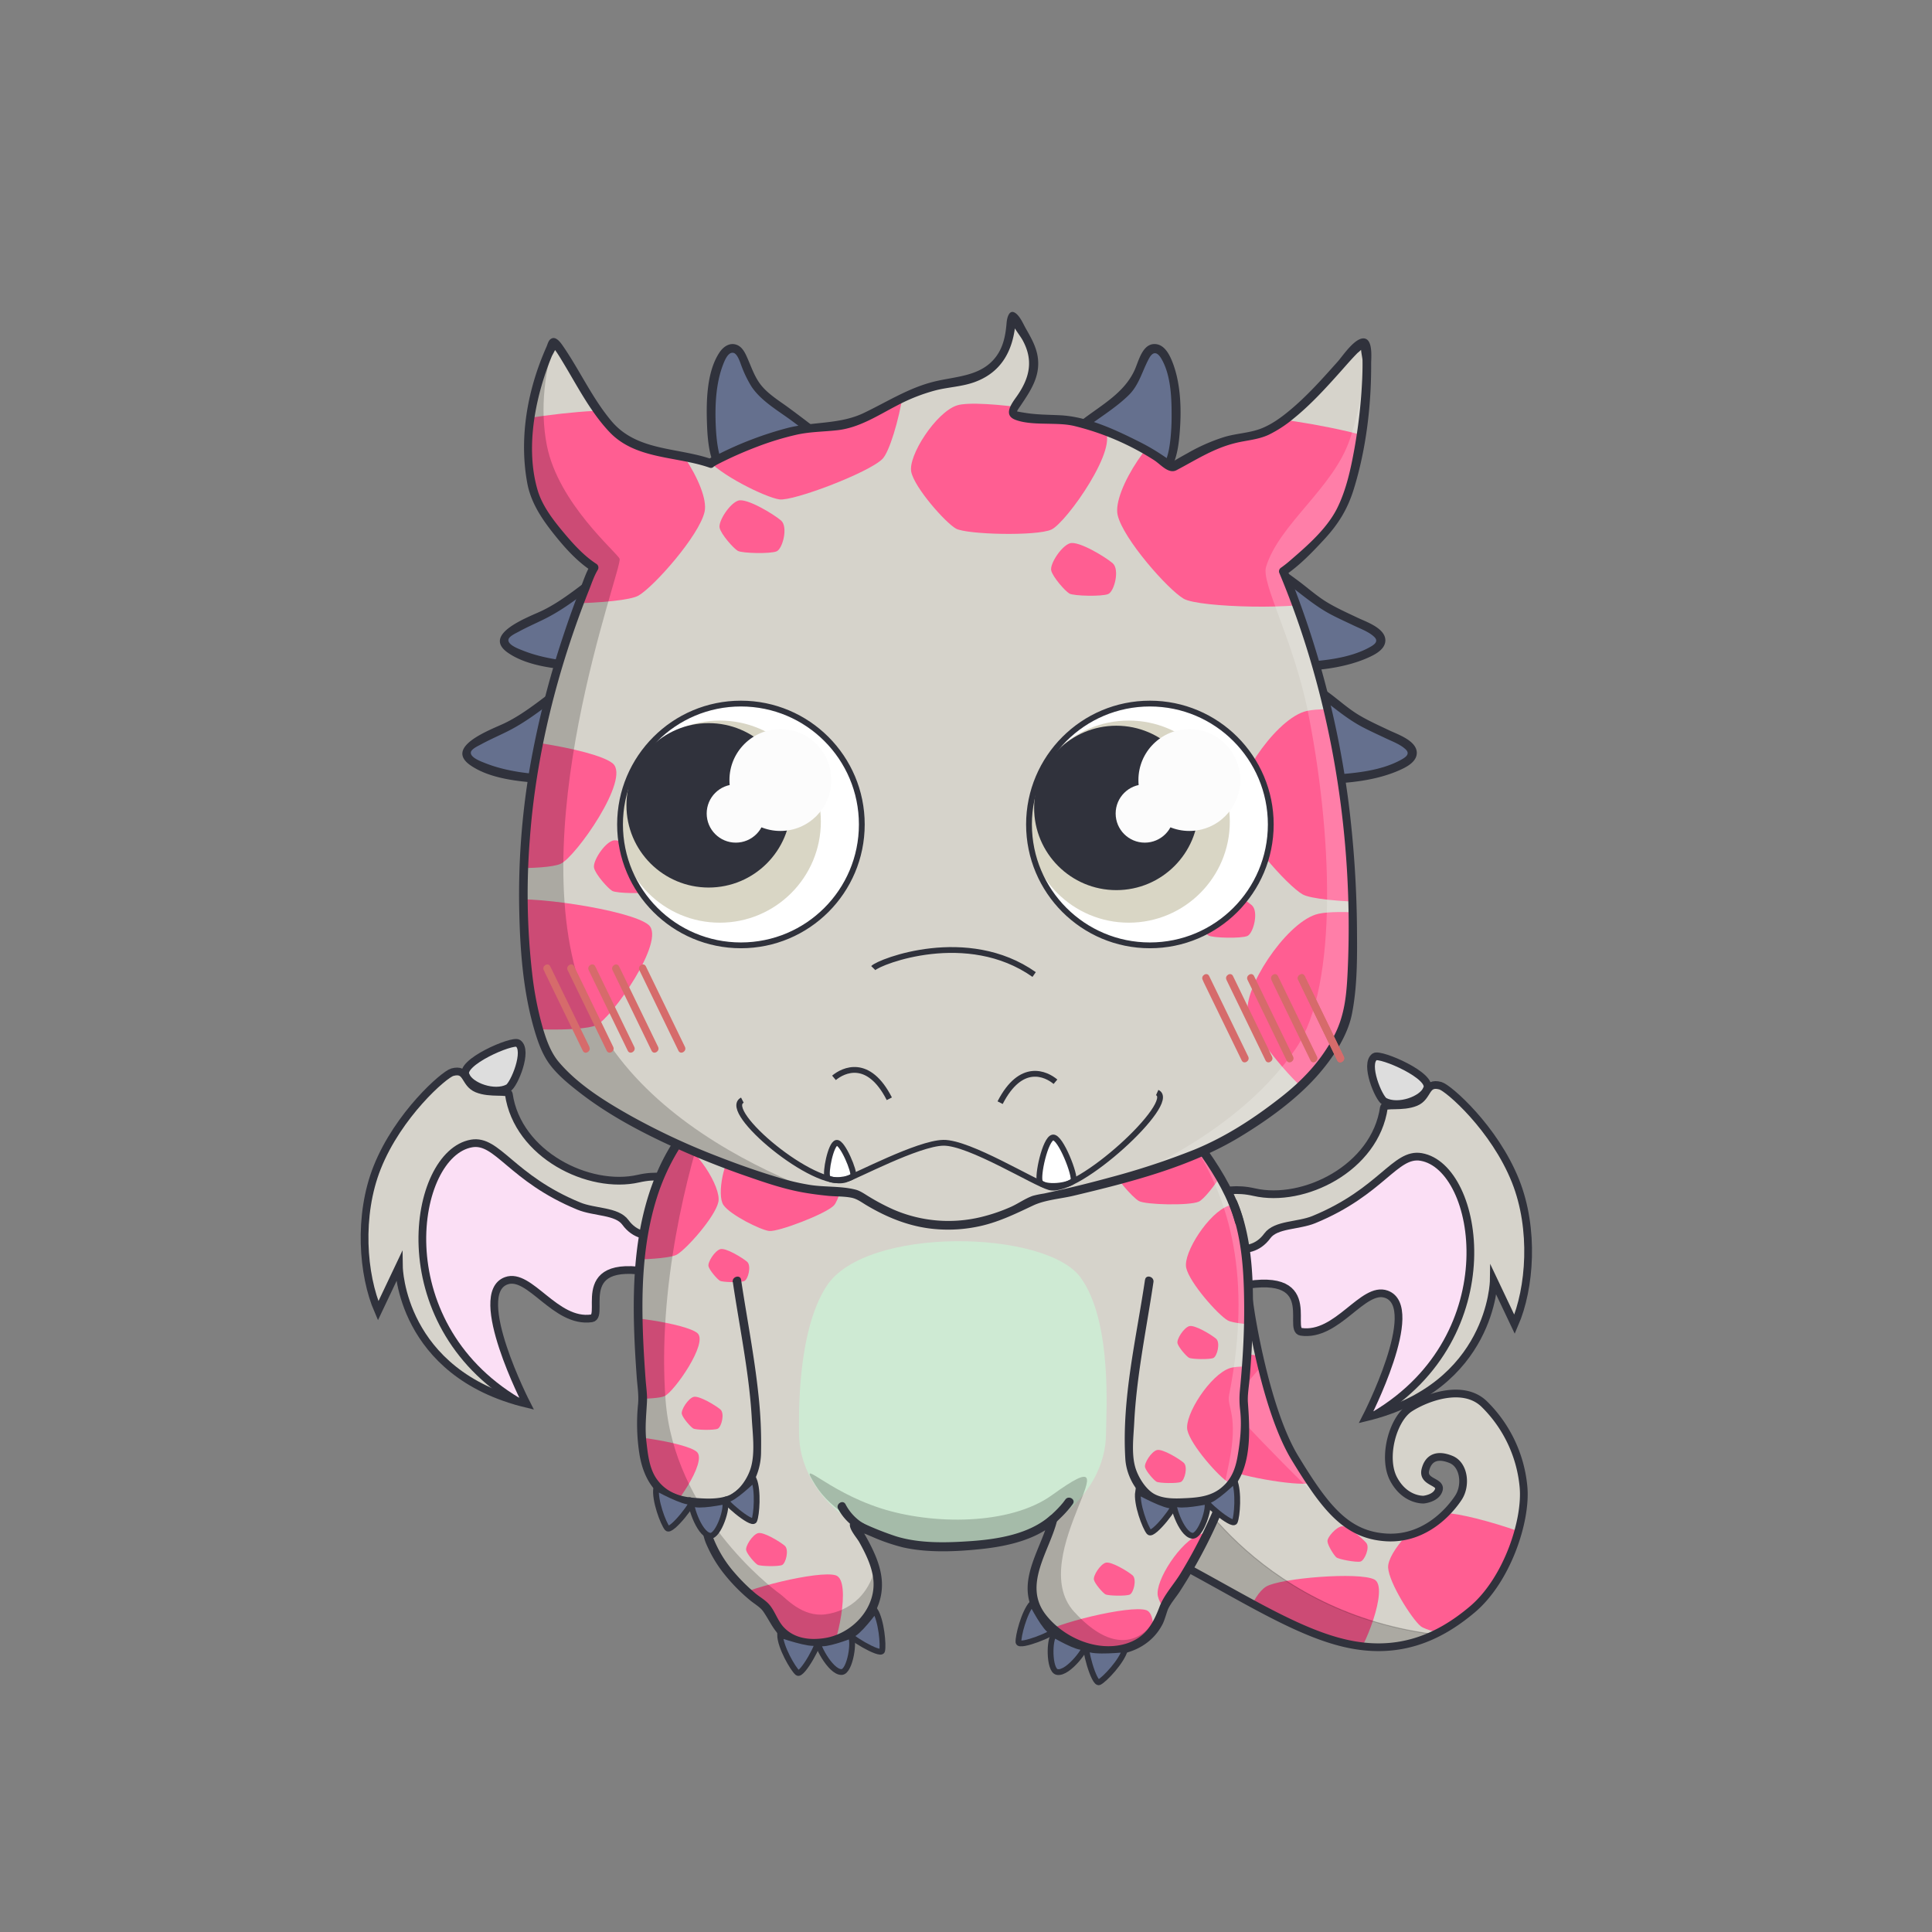<svg id="_1" data-name="1" xmlns="http://www.w3.org/2000/svg" xmlns:xlink="http://www.w3.org/1999/xlink" viewBox="0 0 1000 1000"><rect x="0" y="0" width="1000" height="1000" fill="#808080" stroke="none"/><defs><clipPath id="clip-path" transform="translate(0.31 30.59)"><path id="_tail03_-clip" data-name="[tail03]-clip" d="M647,648.16s7.53,50.62,23,76,26.39,39.64,47,41,33.55-14.34,37.64-20.65,2.89-16.89-3.86-19.67-11.65-1.26-13.31,5.31,8,6,7,10.19c-1.18,4.65-7.9,5.27-7.9,5.27s-9.53.57-15.5-10.52-.52-31.18,8.38-36.88S757,685.75,767.78,696a68.87,68.87,0,0,1,20.47,43c1.62,17.38-8.4,48.13-26.44,63.4s-39,23.86-66.14,17.51-57.29-26.69-94.18-45.67l28.66-60.31Z" style="fill:none"/></clipPath><clipPath id="clip-path-2" transform="translate(0.31 30.59)"><path id="_tail02_-clip" data-name="[tail02]-clip" d="M654.42,686.18s26.3,9.17,30.69,13.06c5.35,4.74-5.37,23.93-5.37,23.93l13.7,14.27s31.31-2.93,35.78.14,4.7,21.48,4.7,21.48,12.7,6.56,17.56,5.25,14-15.53,20.69-15.75,16.49,12.76,20.15,13.08,33.61-5.81,34.16-2.49-31.12,30.69-100.12,33.67-108.33-27-108.33-27l5.33-89.71,23.93-2.85h0Z" style="fill:#f6ffec"/></clipPath><clipPath id="clip-path-3" transform="translate(0.31 30.59)"><path id="_Tail_Muscle_-clip" data-name="[Tail_Muscle]-clip" d="M645.07,623s23.56,159.66,147.78,144.21c119-14.8,121-14.5,21.48,14.62,0,0-171.46,76.19-223.25-72S645.07,623,645.07,623Z" style="fill:none"/></clipPath><clipPath id="clip-path-4" transform="translate(0.31 30.59)"><path id="_tail08_-clip" data-name="[tail08]-clip" d="M612.89,637.84,585.21,777.66c36.45,23,116.73,22.09,157.24-7.22,9.52-6.89,29.87-27,29.87-27,11.88,17.56,29.29,13.69,37.2-10.33,4-12.06.8-46.51-.37-47.79-3-3.3-37.37,5.52-53.17,17-14.62,10.59,3.76,33.39,5.57,32.61,1.6-.69-3,1.94-4.58,2.83-19.79,10.93-55.82,25.64-86.72,12.14C613.18,724.93,612.89,637.84,612.89,637.84Z" style="fill:none"/></clipPath><clipPath id="clip-path-6" transform="translate(0.31 30.59)"><path id="_tail07_-clip" data-name="[tail07]-clip" d="M632.67,694.25l-37,82c39,36.2,152.35,61.44,166,0,10-45-28-43-9-22,3.27,3.61,3,49-67,31C620.93,768.6,632.67,694.25,632.67,694.25Z" style="fill:none"/></clipPath><clipPath id="clip-path-7" transform="translate(0.31 30.59)"><path id="_tail06_-clip" data-name="[tail06]-clip" d="M612.28,773l-11.69-120.2c-1.51,0,66.16,40.92,93.13,59.63,17.46,12.12,33,34.14,29.48,56.07-1.94,11.94-7.17,32-24.5,31.67-8.18-.16-12.4-2.41-13-5-.78-3.38,13.68-4.58,18.33-10.33,6.39-7.9,1.75-21.31-18.2-32.63C643.63,728.25,612.28,773,612.28,773Z" style="fill:none"/></clipPath><clipPath id="clip-path-8" transform="translate(0.31 30.59)"><path id="_tail05_-clip" data-name="[tail05]-clip" d="M616.46,730.47l27-27.31s11.57,59.44,35.07,72.61,38.82,5.65,59.59,13.82,23.5,33.31,20.26,35.53c-4.73,3.24-9.22-15.61-32.44-19.63-13.72-2.38-41,7.54-67.66,2.11s-55.54-27.46-55.54-27.46Z" style="fill:none"/></clipPath><clipPath id="clip-path-9" transform="translate(0.31 30.59)"><polyline id="_tail04_-clip" data-name="[tail04]-clip" points="650.53 728.99 669.03 757.16 689.53 770.32 711.53 773.49 733.03 764.49 734.86 761.32 729.53 725.16 733.7 717.66 763.36 701.66 780.7 695.66 794.86 728.16 796.86 749.99 781.03 761.66 748.03 773.16 736.53 782.99 714.2 793.82 685.03 794.66 653.2 785.66 632.36 765.82 593.53 737.82 632.36 708.66 650.53 728.99" style="fill:none"/></clipPath><clipPath id="clip-path-11" transform="translate(0.31 30.59)"><path id="_tail02_-clip-2" data-name="[tail02]-clip" d="M632.65,634.71a253.14,253.14,0,0,0,20,49.3c3.85,7.25,29.44,8.39,34.56,15.82,4,5.84-10.56,20.39-5.7,25.91a101.06,101.06,0,0,0,10.31,10c5.49,4.94,31.07-2,37.4,1.83,3.86,2.34,4.93,9.15,4.32,14.72-.5,4.63-2.87,8.22.89,9.36,4.6,1.39,12.38,4.82,17,2.66,8-3.73,13.25-15,23.22-16,5.87-.6,14,15.33,20.39,13.84C916.92,733.47,655.75,868.6,588.31,726.8S632.65,634.71,632.65,634.71Z" style="fill:none"/></clipPath><clipPath id="clip-path-17" transform="translate(0.31 30.59)"><path id="_Standard_left_-clip" data-name="[Standard_left]-clip" d="M346.49,630.25c-53.5-14.41-32.73,20.4-40.59,21.53-18.8,2.71-32-23.91-44.21-19.43C243.08,639.18,272.25,696,272.25,696c-65.29-15.79-66.07-70.82-66.07-70.82l-10.76,22.68c-8.09-18.66-10.39-49.29-.51-74.14,10.89-27.36,34.69-48.19,38.89-49.34,8-2.2,6.1,5.77,12.82,8.53,6.91,2.85,16.11.57,16.43,2.79,4.52,31.35,41.56,49.64,67.16,43.75,17.83-4.1,28.39,5.08,28.39,5.08l-3.67,13.87Z" style="fill:none"/></clipPath><clipPath id="clip-path-18" transform="translate(0.31 30.59)"><path id="_Standard_right_-clip" data-name="[Standard_right]-clip" d="M632.55,637.23c53.5-14.41,32.73,20.4,40.59,21.53,18.8,2.71,32-23.91,44.21-19.43C736,646.16,706.79,703,706.79,703c65.29-15.79,66.07-70.82,66.07-70.82l10.76,22.68c8.09-18.66,10.39-49.29.51-74.14-10.89-27.36-34.69-48.19-38.89-49.34-8-2.2-6.1,5.77-12.82,8.53-6.91,2.85-16.11.57-16.43,2.79-4.52,31.35-41.56,49.64-67.16,43.75-17.83-4.1-28.39,5.08-28.39,5.08l3.67,13.87Z" style="fill:none"/></clipPath><clipPath id="clip-path-19" transform="translate(0.31 30.59)"><path id="_Bat_Style_right_-clip" data-name="[Bat_Style_right]-clip" d="M638.71,593s21.93-8.5,38.55-19.63C693,562.79,696.4,544.86,701,548.49c9.44,7.48,20.29,25.2,27.72,31.7s21.54,23.23,21.88,38.64c.31,14.43-3.83,36.23-8.2,32.39s-9.29-25.29-25.8-25-32.16,11.16-32.16,11.16-18.72-27.18-32.81-18.85C639.26,625.88,638.71,593,638.71,593Z" style="fill:none"/></clipPath><clipPath id="clip-path-20" transform="translate(0.31 30.59)"><path id="_Bat_Style_right_-clip-2" data-name="[Bat_Style_right]-clip" d="M343.66,593s-21.93-8.5-38.55-19.63c-15.72-10.53-19.15-28.47-23.74-24.83-9.44,7.48-20.29,25.2-27.72,31.7s-21.54,23.23-21.88,38.64c-.31,14.43,3.83,36.23,8.2,32.39s9.29-25.29,25.8-25,32.16,11.16,32.16,11.16,18.72-27.18,32.81-18.85C343.1,625.88,343.66,593,343.66,593Z" style="fill:none"/></clipPath><clipPath id="clip-path-21" transform="translate(0.31 30.59)"><path id="_Skeleton-right_-clip" data-name="[Skeleton-right]-clip" d="M634.36,580.58s62.81-36.24,71.18-63.79c6.62-21.72,42.4-7.24,71.4,10.81,16.13,10,53.56,40.93,70.44,76.67,18.18,38.47,20.41,74.46,13,82.08s-20-45.46-50.15-78.15C773.86,568.75,726,545.83,728.4,565c6.18,49.17,2.87,101.12-2.53,106.7s-11.1-67.54-31.73-81.15c-18.78-12.38-55,5.32-55,5.32Z" style="fill:none"/></clipPath><clipPath id="clip-path-22" transform="translate(0.31 30.59)"><path id="_Skeleton-left_-clip" data-name="[Skeleton-left]-clip" d="M344.23,575.8S281.42,539.56,273,512c-6.62-21.72-42.4-7.24-71.4,10.81-16.13,10-53.56,40.93-70.44,76.67C113,638,110.8,674,118.17,681.57s20-45.46,50.15-78.15C204.74,564,252.6,541,250.2,560.17c-6.18,49.17-2.87,101.12,2.53,106.7s11.1-67.54,31.73-81.15c18.78-12.38,55,5.32,55,5.32Z" style="fill:none"/></clipPath><clipPath id="clip-path-23" transform="translate(0.31 30.59)"><path id="_body03_-clip" data-name="[body03]-clip" d="M349.36,563.16c-2.37-1.29-26.56,60.64-18.67,110,3.36,21-2.46,66.71,14.67,69.67,22,3.8,26,35,26,35,8.65,11.28,22.9,18.47,26.33,24.67,8.36,15.09,18.48,21.32,37.67,15,19.67-13.6,26.11-30.41,8.67-53-1.17-6,7.8.22,24,2.33,25.34,3.31,64,4.28,76-8.33,7.43-7.83-9.74,19.14-8.92,33.5,1.5,26.25,40.75,43,58.75,20.75,12.23-8.91,36-62.84,42.92-76.92,8.4-17.13,6.8-38.26,8.33-59.58,3.47-48.33-5.62-97.37-28.75-114.75C600.93,549.9,584,556,561.07,554.4L477.7,519.49,349.36,563.16" style="fill:none"/></clipPath><clipPath id="clip-path-24" transform="translate(0.31 30.59)"><path id="_body02_-clip" data-name="[body02]-clip" d="M339.23,525.2C310.55,562.77,301.58,631,303.14,682.82c1.44,48,45.73,106.68,92.39,118,3.34,8.44,4.21,10,11.49,15.45s22.14,4.52,30,0c10-5.73,16.44-14.63,17-26.12.6-12.32-9.7-25.91-11-28.71-.27-.59,16.64,11.31,41.77,13.29,24.07,1.89,56.34-6.08,59.51-8.88-3.35,15.3-14,18-9.59,32.51,4,13.34,25.43,28.61,45.1,24.78s21.7-21.43,22.5-22.37c15-17.72,56.14-37.1,69.87-106.85,13.5-68.59-11.8-164.88-20.77-172.54s-142.51,32.55-183.08,28a724.71,724.71,0,0,0-88.49-4.48C369.17,545,339.23,525.2,339.23,525.2Z" style="fill:#f6ffec"/></clipPath><clipPath id="clip-path-25" transform="translate(0.31 30.59)"><path id="_Muscle_-clip" data-name="[Muscle]-clip" d="M350.18,554.68c-27.48,39.38-34.07,83.21-35.52,130.48-1.47,48,34.21,104.33,80.88,115.67,3.34,8.44,4.21,10,11.49,15.45s22.14,4.52,30,0c10-5.73,16.44-14.63,17-26.12.6-12.32-11-28.71-12.25-31.5-.53-1.16,19,9.24,30.52,10.22,47.31,4,64.28-5.32,70.77-11-3.35,15.3-12.7,26-8.31,40.53,4,13.34,25.43,28.61,45.1,24.78s21.7-21.43,22.5-22.37c15-17.72,42.77-33.79,56.5-103.53,13.5-68.59-33.23-145.77-42.2-153.43S509,553.94,468.39,549.38a724.71,724.71,0,0,0-88.49-4.48C369.17,545,350.18,554.68,350.18,554.68Z" style="fill:none"/></clipPath><clipPath id="clip-path-33" transform="translate(0.31 30.59)"><path id="_body02_-clip-2" data-name="[body02]-clip" d="M339.23,525.2C310.55,562.77,301.58,631,303.14,682.82c1.44,48,45.73,106.68,92.39,118,3.34,8.44,4.21,10,11.49,15.45s22.14,4.52,30,0c10-5.73,16.44-14.63,17-26.12.6-12.32-9.7-25.91-11-28.71-.27-.59,16.64,11.31,41.77,13.29,24.07,1.89,56.34-6.08,59.51-8.88-3.35,15.3-14,18-9.59,32.51,4,13.34,25.43,28.61,45.1,24.78s21.7-21.43,22.5-22.37c15-17.72,56.14-37.1,69.87-106.85,13.5-68.59-11.8-164.88-20.77-172.54s-142.51,32.55-183.08,28a724.71,724.71,0,0,0-88.49-4.48C369.17,545,339.23,525.2,339.23,525.2Z" style="fill:none"/></clipPath><clipPath id="clip-path-48" transform="translate(0.31 30.59)"><path id="_head03_-clip" data-name="[head03]-clip" d="M367.56,209.27C355.85,205,334.35,205.06,320.7,195s-33-52.45-34.83-48c-1.7,4.06-18.83,37.83-10.39,75.45,3,13.2,22.55,35,31.71,40.71-1.13,1.72-10.43,23.28-19.29,53.68a445,445,0,0,0-13.72,62.9,395.06,395.06,0,0,0-3.54,57c.39,39.3,6.71,73.13,16.93,84.27,32.32,35.22,110.54,59.72,123.5,62.56,14,3.08,24.59,2.86,30.8,3.81s39.32,34.12,93,3.22c0,0,77.16-14.94,109.6-37.28,32.22-22.19,40.8-31.36,51.19-53.76,5.48-11.82,6.71-76.62-3.1-134.79-8.86-52.56-28.62-99.57-28.62-99.57s10.1-6.8,25.46-24.66c16.31-19,20.23-90.65,16.63-93.5-3.75-3-34.86,45.07-58.88,48-23.09,2.81-38.84,16.24-40.88,16.45-.08,0-10.94-10.24-37.87-19.95-22.4-8.07-18.53-2.73-41-6.57-13.15-2.25,17.65-15.5,4-39.76-19.5-34.67,9,16.33-38.5,22.33-30.25,3.82-42.9,22.68-64.06,22.69C402.3,190.18,367.48,209.09,367.56,209.27Z" style="fill:none"/></clipPath><clipPath id="clip-path-49" transform="translate(0.31 30.59)"><path id="_head02_-clip" data-name="[head02]-clip" d="M370.36,209.54c-31.25-11.5-95.95-17.11-98.93-10s17.24,50.54,38.56,63.87c-1.81,2.77-24.81,56.9-33,116.58s-1.61,124.89,13.39,141.24c32.32,35.22,110.54,59.72,123.5,62.56,14,3.08,24.59,2.86,30.8,3.81s39.32,34.12,93,3.22c0,0,77.16-14.94,109.6-37.28,32.22-22.19,40.8-31.36,51.19-53.76,5.48-11.82,6.71-76.62-3.1-134.79-8.86-52.56-28.62-99.57-28.62-99.57A216.17,216.17,0,0,0,693,236.91c14-18,15.9-34,12.3-36.9-3.75-3-24.23-4.07-48.25-1.14-23.09,2.81-46,12.63-48,12.83s-53.58-15.55-112.65-18S369.39,207.48,370.36,209.54Z" style="fill:#f6ffec"/></clipPath><clipPath id="clip-path-50" transform="translate(0.31 30.59)"><path id="_Muscle_-clip-3" data-name="[Muscle]-clip" d="M501.84,194.55c-27.48-3.75-36.42-.34-58.27,6.25-10.21-8.75-9.09-14-23.34-16-14.07-2-41.62,9.63-46.37,12.25s-5.37,6.26-3.5,10.25c-31.25-11.5-95.95-17.11-98.93-10s17.24,50.54,38.56,63.87c-3.62,5.55-9.12,31.25-5.16,49.23-19.36,14.36-27.22,33.86-25.09,57.87.62,7,1.24,9.65,4.45,20.69-6.12,20.21-23.83,97.33,6.17,130,32.32,35.22,110.54,59.72,123.5,62.56,14,3.08,24.59,2.86,30.8,3.81s39.32,34.12,93,3.22c0,0,77.16-14.94,109.6-37.28,32.22-22.19,40.8-31.36,51.19-53.76s-7.59-95.92-6.14-104.66c4-24.08,3.19-37.92-.44-50.17-6.95-23.52-23.55-31.87-23.55-31.87a130.71,130.71,0,0,0,3-25.28,60.22,60.22,0,0,0-4.6-22.37A216.17,216.17,0,0,0,693,234.68c14-18,15.9-34,12.3-36.9-3.75-3-24.23-4.07-48.25-1.14-23.09,2.81-46,12.63-48,12.83-4.17.42-1.43-7.34-10.92-12.67s-40.36-10.59-47.77-8S537.7,200.43,534,202.43,529.32,198.3,501.84,194.55Z" style="fill:none"/></clipPath><clipPath id="clip-path-59" transform="translate(0.31 30.59)"><path id="_head02_-clip-2" data-name="[head02]-clip" d="M370.36,209.54c-31.25-11.5-95.95-17.11-98.93-10s17.24,50.54,38.56,63.87c-1.81,2.77-24.81,56.9-33,116.58s-1.61,124.89,13.39,141.24c32.32,35.22,110.54,59.72,123.5,62.56,14,3.08,24.59,2.86,30.8,3.81s39.32,34.12,93,3.22c0,0,77.16-14.94,109.6-37.28,32.22-22.19,40.8-31.36,51.19-53.76,5.48-11.82,6.71-76.62-3.1-134.79-8.86-52.56-28.62-99.57-28.62-99.57A216.17,216.17,0,0,0,693,236.91c14-18,15.9-34,12.3-36.9-3.75-3-24.23-4.07-48.25-1.14-23.09,2.81-46,12.63-48,12.83s-53.58-15.55-112.65-18S369.39,207.48,370.36,209.54Z" style="fill:none"/></clipPath><clipPath id="clip-path-61" transform="translate(0.31 30.59)"><path id="_head01_-clip-5" data-name="[head01]-clip" d="M501.84,198.74c-27.48-3.75-36.42-.34-58.27,6.25-10.21-8.75-9.09-14-23.34-16-14.07-2-41.62,9.63-46.37,12.25s-5.37,6.26-3.5,10.25c-31.25-11.5-95.95-17.11-98.93-10S288.67,252,310,265.36c-3.62,5.55-9.12,31.25-5.16,49.23-19.36,14.36-27.22,33.86-25.09,57.87.62,7,1.24,9.65,4.45,20.69-6.12,20.21-23.83,97.33,6.17,130,32.32,35.22,110.54,59.72,123.5,62.56,14,3.08,24.59,2.86,30.8,3.81s39.32,34.12,93,3.22c0,0,77.16-14.94,109.6-37.28,32.22-22.19,40.8-31.36,51.19-53.76s-7.59-95.92-6.14-104.66c4-24.08,3.19-37.92-.44-50.17C684.9,323.37,668.3,315,668.3,315a130.71,130.71,0,0,0,3-25.28,60.22,60.22,0,0,0-4.6-22.37A216.17,216.17,0,0,0,693,238.86c14-18,15.9-34,12.3-36.9-3.75-3-24.23-4.07-48.25-1.14-23.09,2.81-46,12.63-48,12.83-4.17.42-1.43-7.34-10.92-12.67s-40.36-10.59-47.77-8S537.7,204.61,534,206.61,529.32,202.49,501.84,198.74Z" style="fill:none"/></clipPath></defs>
<title>3007</title>
<g id="TAILFUR">
<g id = "Tail-mainColor">
<g id="Tail-mainColor_Fit">
<g style="clip-path:url(#clip-path)">
<rect id="rectangles" x="576.9" y="677.04" width="294.02" height="168.53" transform="translate(331.14 -182.34) rotate(21.59)" style="fill:#d6d3cb"/>
</g>
</g></g>
<g id="TAILFUR_Giraffe">
<g id="color1-13" data-name="color1">
<g id="layer01-2" data-name="layer01">
<g style="clip-path:url(#clip-path)">
<path id="path-4-3" data-name="path-4" d="M655.07,790.61c-7.17,4.34-13.82,22.8-11.15,28.4s16.82,15.71,21.21,17,30.22-4,35.18-7.7,18.62-37.26,10.76-41.35S662.24,786.28,655.07,790.61Z" transform="translate(0.31 30.59)" style="fill:#ff5e92"/>
<path id="path-3-4" data-name="path-3" d="M745,752.63c-10.55,1.68-27.28,20.29-26.82,28.18s12.32,26.64,16.87,30.33S772.7,821,780.34,819s39.9-35.07,32.58-43.68S755.58,750.95,745,752.63Z" transform="translate(0.31 30.59)" style="fill:#ff5e92"/>
<path id="path-2-4" data-name="path-2" d="M643,670.63c-10.55,1.68-27.28,20.29-26.82,28.18s12.32,26.64,16.87,30.33S670.7,739,678.34,737s39.9-35.07,32.58-43.68S653.58,668.95,643,670.63Z" transform="translate(0.31 30.59)" style="fill:#ff5e92"/>
<path id="path-1-16" data-name="path-1" d="M694.16,759.43c-2.9.46-7.51,5.58-7.38,7.75s3.39,7.33,4.64,8.34,10.35,2.7,12.45,2.15,5-7.29,3-9.66S697.07,759,694.16,759.43Z" transform="translate(0.31 30.59)" style="fill:#ff5e92"/>
<path id="path-0-3" data-name="path-0" d="M821.16,753.93c-2.9.46-7.51,5.58-7.38,7.75s3.39,7.33,4.64,8.34,10.35,2.7,12.45,2.15,5-7.29,3-9.66S824.07,753.47,821.16,753.93Z" transform="translate(0.31 30.59)" style="fill:#ff5e92"/>
</g>
</g>
</g>
</g></g>

<g id = "TAILSHADOW">
<g id="TAILSHADOW_Fit">
<g style="clip-path:url(#clip-path)">
<path id="path-1-17" data-name="path-1" d="M800.29,814.65c-115.75,16-172.6-56.63-184.52-75.85s-12.25-14.93-12.25-14.93l-30.35,16.2,14.91,36L684.43,833l67.83,7.84Z" transform="translate(0.31 30.59)" style="stroke:#000002;stroke-width:0.5px;opacity:0.2"/>
<path id="path-0-4" data-name="path-0" d="M705.43,764.29C687.73,753.7,635.34,697,635.34,697l23.85-28.39,31.24,10.84S714.3,769.6,705.43,764.29Z" transform="translate(0.31 30.59)" style="fill:#fff;opacity:0.2"/>
</g>
</g></g>

<g id = "TAIL">
<g id="TAIL_Fit">
<path id="path-1-20" data-name="path-1" d="M647,648.16s7.53,50.62,23,76,26.39,39.64,47,41,33.55-14.34,37.64-20.65,2.89-16.89-3.86-19.67-11.65-1.26-13.31,5.31,8,6,7,10.19c-1.18,4.65-7.9,5.27-7.9,5.27s-9.53.57-15.5-10.52-.52-31.18,8.38-36.88S757,685.75,767.78,696a68.87,68.87,0,0,1,20.47,43c1.62,17.38-8.4,48.13-26.44,63.4s-39,23.86-66.14,17.51-57.29-26.69-94.18-45.67l28.66-60.31Z" transform="translate(0.31 30.59)" style="fill:none;stroke:#30323c;stroke-miterlimit:10;stroke-width:4px"/>
</g></g>

<g id = "WINGSFUR">
<g id="WINGSFUR_Standard">
<g id="Standard_left">
<g style="clip-path:url(#clip-path-17)">
<path id="Standard_left-2" d="M366.87,599.08c-1.74.25-59.85-13.64-59.85-13.64L234.5,551.82s-28.07,33.88-27.56,37.37,23,79.5,23,79.5l52.91,45.81L386.64,659Z" transform="translate(0.31 30.59)" style="fill:#fbdff5"/>
<path id="Standard_left-1" d="M365,571.45l-8.43,38.32-5.94-2.11s-13.38,1.93-18.32.56-12.56-8.88-12.56-8.88c-28.12-5.89-31.69-10.61-71.8-38.93,0,0-35,4.3-29,59.39s47,73.67,47,73.67-11.17,1.82-39.19-20.62c-29.53-23.65-54.43-33.71-54.43-33.71s28.08-124.41,29-124.54,77.33-27.77,77.33-27.77l31.52,56,52.18,30.47Z" transform="translate(0.31 30.59)" style="fill:#d6d3cb"/>
</g>
</g>
<path id="StandardPaw-left" d="M262.73,532.55c3-1.57,10.49-19.48,5.06-23.16-2.84-1.92-31,10.15-26.94,16.82C243,531.67,255.53,536.32,262.73,532.55Z" transform="translate(0.31 30.59)" style="fill:#ddd"/>
<g id="Standard_right">
<g style="clip-path:url(#clip-path-18)">
<path id="Standard_right-2" d="M612.16,606.06c1.74.25,59.85-13.64,59.85-13.64l72.52-33.63s28.07,33.88,27.56,37.37-23,79.5-23,79.5l-52.91,45.81L592.39,666Z" transform="translate(0.31 30.59)" style="fill:#fbdff5"/>
<path id="Standard_right-1" d="M614.07,578.43l8.43,38.32,5.94-2.11s13.38,1.93,18.32.56,12.56-8.88,12.56-8.88c28.12-5.89,31.69-10.61,71.8-38.93,0,0,35,4.3,29,59.39s-47,73.67-47,73.67,11.17,1.82,39.19-20.62c29.53-23.65,54.43-33.71,54.43-33.71s-28.08-124.41-29-124.54-77.33-27.77-77.33-27.77l-31.52,56L616.77,580.3Z" transform="translate(0.31 30.59)" style="fill:#d6d3cb"/>
</g>
</g>
<path id="StandardPaw-left-2" data-name="StandardPaw-left" d="M716.31,539.53c-3-1.57-10.49-19.48-5.06-23.16,2.84-1.92,31,10.15,26.94,16.82C736.08,538.65,723.5,543.3,716.31,539.53Z" transform="translate(0.31 30.59)" style="fill:#ddd"/>
</g></g>

<g id = "WINGS">
<g id="WINGS_Standard">
<g id="right">
<path id="path-2-6" data-name="path-2" d="M716.31,539.53c-3-1.57-10.49-19.48-5.06-23.16,2.84-1.92,31,10.15,26.94,16.82C736.08,538.65,723.5,543.3,716.31,539.53Z" transform="translate(0.31 30.59)" style="fill:none;stroke:#30323c;stroke-miterlimit:10;stroke-width:4px"/>
<path id="path-1-23" data-name="path-1" d="M632.55,637.23c53.5-14.41,32.73,20.4,40.59,21.53,18.8,2.71,32-23.91,44.21-19.43C736,646.16,706.79,703,706.79,703c65.29-15.79,66.07-70.82,66.07-70.82l10.76,22.68c8.09-18.66,10.39-49.29.51-74.14-10.89-27.36-34.69-48.19-38.89-49.34-8-2.2-6.1,5.77-12.82,8.53-6.91,2.85-16.11.57-16.43,2.79-4.52,31.35-41.56,49.64-67.16,43.75-17.83-4.1-28.39,5.08-28.39,5.08l3.67,13.87Z" transform="translate(0.31 30.59)" style="fill:none;stroke:#30323c;stroke-miterlimit:10;stroke-width:4px"/>
<path id="path-0-11" data-name="path-0" d="M627,614.43c2.3-3.08,18.69,8.33,28.68-5.37,4.4-6,16-5.08,24.07-8.4,35-14.4,42.09-34.74,55.54-32.41,30.57,5.3,45.05,92.36-23.8,133.47" transform="translate(0.31 30.59)" style="fill:none;stroke:#30323c;stroke-miterlimit:10;stroke-width:4px"/>
</g>
<g id="left">
<path id="path-2-7" data-name="path-2" d="M262.73,532.55c3-1.57,10.49-19.48,5.06-23.16-2.84-1.92-31,10.15-26.94,16.82C243,531.67,255.53,536.32,262.73,532.55Z" transform="translate(0.31 30.59)" style="fill:none;stroke:#30323c;stroke-miterlimit:10;stroke-width:4px"/>
<path id="path-1-24" data-name="path-1" d="M346.49,630.25c-53.5-14.41-32.73,20.4-40.59,21.53-18.8,2.71-32-23.91-44.21-19.43C243.08,639.18,272.25,696,272.25,696c-65.29-15.79-66.07-70.82-66.07-70.82l-10.76,22.68c-8.09-18.66-10.39-49.29-.51-74.14,10.89-27.36,34.69-48.19,38.89-49.34,8-2.2,6.1,5.77,12.82,8.53,6.91,2.85,16.11.57,16.43,2.79,4.52,31.35,41.56,49.64,67.16,43.75,17.83-4.1,28.39,5.08,28.39,5.08l-3.67,13.87Z" transform="translate(0.31 30.59)" style="fill:none;stroke:#30323c;stroke-miterlimit:10;stroke-width:4px"/>
<path id="path-0-12" data-name="path-0" d="M352.05,607.45c-2.3-3.08-18.69,8.33-28.68-5.37-4.4-6-16-5.08-24.07-8.4-35-14.4-42.09-34.74-55.54-32.41-30.57,5.3-45.05,92.36,23.8,133.47" transform="translate(0.31 30.59)" style="fill:none;stroke:#30323c;stroke-miterlimit:10;stroke-width:4px"/>
</g>
</g></g>

<g id="BODYFUR">
<g id = "Body-mainColor">
<g id="Body-mainColor_Fit">
<g id="clipping_Path" data-name="clipping Path">
<g style="clip-path:url(#clip-path-23)">
<rect id="rectangles-4" data-name="rectangles" x="171.11" y="495.74" width="588" height="393.21" style="fill:#d6d3cb"/>
</g>
</g>
</g></g>
<g id="BODYFUR_Giraffe">
<g id="color1-22" data-name="color1">
<g style="clip-path:url(#clip-path-23)">
<path id="path-15-3" data-name="path-15" d="M380.62,563.32c-6.38,5.42-10,24.71-6.48,29.81S393.25,606,397.8,606.57s29.2-8.75,33.51-13.21,12.44-39.76,4-42.54S387,557.89,380.62,563.32Z" transform="translate(0.31 30.59)" style="fill:#ff5e92"/>
<path id="path-14-3" data-name="path-14" d="M377.62,797.31c-6.38,5.42-10,24.71-6.48,29.81s19.11,12.82,23.66,13.44,29.2-8.75,33.51-13.21,12.44-39.76,4-42.54S384,791.88,377.62,797.31Z" transform="translate(0.31 30.59)" style="fill:#ff5e92"/>
<path id="path-13-3" data-name="path-13" d="M538.29,815.31c-6.38,5.42-10,24.71-6.48,29.81s19.11,12.82,23.66,13.44,29.2-8.75,33.51-13.21,12.44-39.76,4-42.54S544.67,809.88,538.29,815.31Z" transform="translate(0.31 30.59)" style="fill:#ff5e92"/>
<path id="path-12-3" data-name="path-12" d="M589.49,551c-6.85,2.25-16,16.45-14.83,21.66s11.07,16.42,14.5,18.39,26.11,2.49,31,.34,22.81-27.65,17-32.6S596.33,548.77,589.49,551Z" transform="translate(0.31 30.59)" style="fill:#ff5e92"/>
<path id="path-11-3" data-name="path-11" d="M313,651.64c-6.85,2.25-16,16.45-14.83,21.66s11.07,16.42,14.5,18.39,26.11,2.49,31,.34,22.81-27.65,17-32.6S319.87,649.38,313,651.64Z" transform="translate(0.31 30.59)" style="fill:#ff5e92"/>
<path id="path-10-4" data-name="path-10" d="M312.64,713.05c-6.85,2.25-16,16.45-14.83,21.66s11.07,16.42,14.5,18.39,26.11,2.49,31,.34,22.81-27.65,17-32.6S319.49,710.8,312.64,713.05Z" transform="translate(0.31 30.59)" style="fill:#ff5e92"/>
<path id="path-9-4" data-name="path-9" d="M635.66,593.5c-10.15,3.34-23.7,24.38-22,32.1s16.41,24.33,21.49,27.25,38.7,3.69,45.93.5,33.8-41,25.2-48.32S645.81,590.16,635.66,593.5Z" transform="translate(0.31 30.59)" style="fill:#ff5e92"/>
<path id="path-8-4" data-name="path-8" d="M636.27,677.55c-10.15,3.34-23.7,24.38-22,32.1S630.7,734,635.77,736.9s38.7,3.69,45.93.5,33.8-41,25.2-48.32S646.42,674.21,636.27,677.55Z" transform="translate(0.31 30.59)" style="fill:#ff5e92"/>
<path id="path-7-4" data-name="path-7" d="M621,763.47c-10.15,3.34-23.7,24.38-22,32.1s16.41,24.33,21.49,27.25,38.7,3.69,45.93.5,33.8-41,25.2-48.32S631.18,760.13,621,763.47Z" transform="translate(0.31 30.59)" style="fill:#ff5e92"/>
<path id="path-6-7" data-name="path-6" d="M349.51,559.47c10.15,3.34,23.7,24.38,22,32.1S355.08,615.9,350,618.82s-38.7,3.69-45.93.5-33.8-41-25.2-48.32S339.36,556.13,349.51,559.47Z" transform="translate(0.31 30.59)" style="fill:#ff5e92"/>
<path id="path-5-7" data-name="path-5" d="M615.16,655.84c-2.79.92-6.52,6.71-6,8.83s4.52,6.69,5.91,7.5,10.65,1,12.64.14,3.77-8,1.41-10S618,654.92,615.16,655.84Z" transform="translate(0.31 30.59)" style="fill:#ff5e92"/>
<path id="path-4-9" data-name="path-4" d="M598.36,720c-2.79.92-6.52,6.71-6,8.83s4.52,6.69,5.91,7.5,10.65,1,12.64.14,3.77-8,1.41-10S601.16,719,598.36,720Z" transform="translate(0.31 30.59)" style="fill:#ff5e92"/>
<path id="path-3-14" data-name="path-3" d="M372.41,616c-2.79.92-6.52,6.71-6,8.83s4.52,6.69,5.91,7.5,10.65,1,12.64.14,3.77-8,1.41-10S375.2,615,372.41,616Z" transform="translate(0.31 30.59)" style="fill:#ff5e92"/>
<path id="path-2-17" data-name="path-2" d="M391.91,763c-2.79.92-6.52,6.71-6,8.83s4.52,6.69,5.91,7.5,10.65,1,12.64.14,3.77-8,1.41-10S394.7,762,391.91,763Z" transform="translate(0.31 30.59)" style="fill:#ff5e92"/>
<path id="path-1-36" data-name="path-1" d="M571.91,778.29c-2.79.92-6.52,6.71-6,8.83s4.52,6.69,5.91,7.5,10.65,1,12.64.14,3.77-8,1.41-10S574.7,777.37,571.91,778.29Z" transform="translate(0.31 30.59)" style="fill:#ff5e92"/>
<path id="path-0-17" data-name="path-0" d="M358.6,692.46c-2.79.92-6.52,6.71-6,8.83s4.52,6.69,5.91,7.5,10.65,1,12.64.14,3.77-8,1.41-10S361.39,691.54,358.6,692.46Z" transform="translate(0.31 30.59)" style="fill:#ff5e92"/>
</g>
</g>
</g></g>

<g id = "PAUNCHFUR">
<g id="PAUNCHFUR_Giraffe">
<g style="clip-path:url(#clip-path-25)">
<path id="color3-3" data-name="color3" d="M572.17,711.1c0,33.69-35.57,61-79.45,61s-79.45-27.31-79.45-61c0-6.76-1.37-52.25,14.36-76.17,20.38-31,112.92-29,131.18-4.52C575.7,653.09,572.17,701.63,572.17,711.1Z" transform="translate(0.31 30.59)" style="fill:#ceead3"/>
</g>
</g></g>

<g id = "BODYSHADOW">
<g id="BODYSHADOW_Fit">
<g id="bodyShadow-2" data-name="bodyShadow">
<g style="clip-path:url(#clip-path-23)">
<path id="path-1-43" data-name="path-1" d="M347,523.18c-.83,19.78,30.47-11,19.44,20.31s-26.63,92.6-22.25,150.6,53.65,96.4,59.32,100.4c2.71,1.91,11.4,12.07,23.4,10.5s24.75-10.12,26.83-30.33c1.22-11.82,12.82,23.85,9,28.27-5.67,6.56-54.36,35.56-71.35,29.56s-18-1.12-38-29.56-48.33-13.69-52-53.73c-1.23-13.47-22.24-24.07-21.5-35.71,1.46-23,10-46.91,3-73C253.6,531.34,347,523.18,347,523.18Z" transform="translate(0.31 30.59)" style="opacity:0.2"/>
<path id="path-0-18" data-name="path-0" d="M421.76,738.11c-9.58-15.44,4.41,2.49,33.85,12,26.4,8.5,66.74,9,88.73-6.93,46.52-33.61-15,31.69,11.35,60.51s40.38,6.11,40.38,6.11L587,862.33l-94.36-85.51S438,764.33,421.76,738.11Z" transform="translate(0.31 30.59)" style="opacity:0.2"/>
<path id="path-0-19" data-name="path-0" d="M567.58,503.75c18.53,29.36,92.73,64.5,68.28,187.74-1.27,6.4,5,10,0,35S612,837,613.94,835.61l51.69-20.39,20.85-187.16L611.64,521Z" transform="translate(0.31 30.59)" style="fill:#fff;opacity:0.2"/>
</g>
</g>
</g></g>

<g id = "BODY">
<g id="BODY_Fit">
<g id="path-4-10" data-name="path-4">
<path d="M354.46,747.85c1.36,3.07,3.88,4.85,5.9,7.43,2.7,3.44,3,8.68,4.66,12.74a67.73,67.73,0,0,0,10.53,17.33,91.61,91.61,0,0,0,12.38,12.37c2.26,1.88,5.24,3.53,6.79,5.76,3.78,5.42,5.8,11.23,11.64,15.06,5.66,3.71,13.1,4.2,19.64,3.4,13.69-1.68,26.13-11.78,29.39-25.42,1.88-7.87.25-15.29-2.88-22.6a97.24,97.24,0,0,0-5.08-10c-.77-1.35-1.58-2.68-2.37-4-.53-.91-.93-2.54-1-1.28l-1.65,2.17c-1.72.26,1.29.86,2.29,1.29,2.06.88,4.11,1.78,6.17,2.64a98.68,98.68,0,0,0,16.51,5.66c12.65,2.79,27.14,2.16,40,.81,13.58-1.43,28.38-4.68,39-13.91l-3.76-2.19c-3.59,15.16-16.12,31-8.75,47,6.11,13.2,21.62,22.24,35.7,23.75,12.85,1.38,26-4.09,31.93-15.93,1.14-2.25,2.22-6.59,2.9-7.93,1.53-3.06,4-5.88,5.9-8.76A266.55,266.55,0,0,0,636,742.34c1-2.71-3.32-3.88-4.34-1.2a258.55,258.55,0,0,1-21,42.8c-3.32,5.46-8.49,11-10.75,17-3.46,9.17-7.59,16.42-17.84,19.36-14.79,4.23-32-3.33-41.18-15.24-11.92-15.53,2.21-33,6-48.82a2.27,2.27,0,0,0-3.76-2.19c-10.75,9.38-26.75,12-40.45,13-12.84.91-27.06,1.38-39.45-2.53a159.17,159.17,0,0,1-15-5.84c-2-.88-4.69-2.63-7-2.28a2.27,2.27,0,0,0-1.65,2.17c-.18,2.66,3.62,6.86,4.83,9,3.14,5.64,6.2,11.75,7.17,18.2,2.36,15.66-10.87,29.71-25.84,31.63-7.46,1-15.18-.08-20.48-5.85-3.37-3.67-4.66-9-8.15-12.42-1.76-1.73-4-3.07-6-4.65a92.92,92.92,0,0,1-11.19-11,61.53,61.53,0,0,1-11.55-19.37C367.19,760.86,367,757,365,754s-5.18-5-6.7-8.44c-1.17-2.64-5-.36-3.89,2.27Z" transform="translate(0.31 30.59)" style="fill:#30323c"/>
</g>
<g id="path-3-15" data-name="path-3">
<path d="M551.11,745.58c-3,4.29-7.15,7.72-10.91,11.36-2.09,2,1.1,5.2,3.18,3.18,4.06-3.92,8.33-7.63,11.61-12.27,1.67-2.37-2.23-4.62-3.89-2.27Z" transform="translate(0.31 30.59)" style="fill:#30323c"/>
</g>
<g id="path-2-18" data-name="path-2">
<path d="M433.48,750.31a27.09,27.09,0,0,0,6.76,8.28,26.12,26.12,0,0,0,6.13,4.36c2.62,1.16,4.92-2.71,2.27-3.89a25.17,25.17,0,0,1-11.28-11c-1.27-2.6-5.15-.32-3.89,2.27Z" transform="translate(0.31 30.59)" style="fill:#30323c"/>
</g>
<g id="path-1-46" data-name="path-1">
<g id="path-0-3-2" data-name="path-0-3">
<path d="M379,633c2.47,16.64,5.65,33.18,7.82,49.87.9,6.94,1.62,13.91,2,20.89.45,7.71,1.69,17.21-.33,24.74-1.6,6-6.33,13.21-12.38,15.23-5.52,1.84-11.87,1.39-17.58.92-7.65-.63-14.27-3.18-18.87-9.63-3.94-5.53-4.65-13-5.41-19.57-.81-7-.06-13.46.31-20.4.21-3.84-.42-7.74-.7-11.56-.49-6.66-.92-13.33-1.22-20-1.1-24.95-.47-50.54,7.16-74.53,9.37-29.45,30.58-54.1,59.44-65.84,2.65-1.08,1.49-5.43-1.2-4.34a108,108,0,0,0-58.81,58.71c-10.86,26.07-12.26,55-11.22,82.89.27,7.2.72,14.4,1.23,21.59.33,4.65,1.13,9.43.72,14.1a101.7,101.7,0,0,0,.73,26.16c2.16,13.16,9.09,24.22,23.2,26.41,10.79,1.67,25.23,2.58,32.53-7.15a33.05,33.05,0,0,0,7.19-20.73,226,226,0,0,0-1.33-29.23c-2.09-20-6-39.81-9-59.72-.42-2.85-4.76-1.64-4.34,1.2Z" transform="translate(0.31 30.59)" style="fill:#30323c"/>
</g>
<g id="path-0-2-2" data-name="path-0-2">
<path d="M592.34,631.82c-4.54,30.56-12.1,61.63-10.18,92.73.62,10,7.33,21.24,17.46,23.9,4.64,1.22,9.54,1.14,14.29.9,6.19-.31,12.7-.83,18-4.34,16-10.55,14.94-32.54,13.71-49.45-.29-3.92.45-7.94.8-11.84.75-8.42,1.28-16.85,1.54-25.3.68-22.13.69-46.58-8-67.32-1.11-2.63-5.46-1.47-4.34,1.2,7.18,17.06,8,36.55,8.06,54.83,0,14.12-.89,28.21-2.25,42.25a47.21,47.21,0,0,0,.17,10c.9,8.15,0,16.23-1.42,24.27-1.08,5.94-3,11-7.52,15.1-5.31,4.85-11.78,5.73-18.72,6.08-5.33.27-11.32.54-16.24-1.85s-9.11-9.31-10.5-14.49c-1.89-7-.8-15.64-.43-22.85.38-7.62,1.15-15.21,2.13-22.78,2.16-16.69,5.35-33.23,7.82-49.87.42-2.83-3.91-4.06-4.34-1.2Z" transform="translate(0.31 30.59)" style="fill:#30323c"/>
</g>
</g>
<g id="path-0-24" data-name="path-0">
<path d="M621.56,567.94c7.35,10.63,13.94,21.73,17.38,34.28.77,2.79,5.11,1.61,4.34-1.2-3.54-12.92-10.26-24.41-17.83-35.35-1.64-2.37-5.54-.12-3.89,2.27Z" transform="translate(0.31 30.59)" style="fill:#30323c"/>
</g>
</g></g>

<g id = "PAW">
<g id = "Pawcolor">
<g id="Pawcolor_Fit">
<g id="layer-3" data-name="layer">
<path id="path-17-2" data-name="path-17" d="M403.47,815.55c.05,6.26,6.63,17.61,9,19.65s12.67-17.18,9.9-15.68C419.4,821.15,403.47,815.55,403.47,815.55Z" transform="translate(0.31 30.59)" style="fill:#65708e"/>
<path id="path-16-2" data-name="path-16" d="M452.56,802.93c3.35,5.29,4.44,18.05,3.7,20.94s-19-8.25-16.08-8.34C443.36,815.44,452.56,802.93,452.56,802.93Z" transform="translate(0.31 30.59)" style="fill:#65708e"/>
<path id="path-15-4" data-name="path-15" d="M439.79,816.11c2.48,2-.09,18.44-4.39,18.73-6.13.41-14.27-16.63-11.75-15.12C426.36,821.35,439.79,816.11,439.79,816.11Z" transform="translate(0.31 30.59)" style="fill:#65708e"/>
<g id="path-14-4" data-name="path-14">
<path d="M377.36,212.49c14-4.83,47-8.88,46.57-16.25-.09-1.5-12-9.83-28.11-22.08-10.21-7.78-10.41-23.11-16.13-24.33C365,146.67,363.35,217.32,377.36,212.49Z" transform="translate(0.31 30.59)" style="fill:#65708e"/>
</g>
<g id="path-14-5" data-name="path-14">
<path d="M598.78,212.49c-14-4.83-47-8.88-46.57-16.25.09-1.5,12-9.83,28.11-22.08,10.21-7.78,10.41-23.11,16.13-24.33C611.15,146.67,612.79,217.32,598.78,212.49Z" transform="translate(0.31 30.59)" style="fill:#65708e"/>
</g>
<g id="path-10-5" data-name="path-10">
<path d="M643.67,307c1.36-14.76-2.56-47.76,4.7-49.1,1.5-.27,16.28,9,32.09,21.78,9.83,8,31.1,14.36,33.62,19.54C720.65,312.75,642.32,321.74,643.67,307Z" transform="translate(0.31 30.59)" style="fill:#65708e"/>
</g>
<g id="path-10-6" data-name="path-10">
<path d="M659.94,365.24c1.36-14.76-2.56-47.76,4.7-49.1,1.5-.27,16.28,9,32.09,21.78,9.83,8,31.1,14.36,33.62,19.54C736.91,371,658.58,380,659.94,365.24Z" transform="translate(0.31 30.59)" style="fill:#65708e"/>
</g>
<g id="path-10-7" data-name="path-10">
<path d="M312,365.24c-1.36-14.76,2.56-47.76-4.7-49.1-1.5-.27-16.28,9-32.09,21.78-9.83,8-31.1,14.36-33.62,19.54C235,371,313.33,380,312,365.24Z" transform="translate(0.31 30.59)" style="fill:#65708e"/>
</g>
<g id="path-10-8" data-name="path-10">
<path d="M331.39,307c-1.36-14.76,2.56-47.76-4.7-49.1-1.5-.27-16.28,9-32.09,21.78-9.83,8-31.1,14.36-33.62,19.54C254.42,312.75,332.75,321.74,331.39,307Z" transform="translate(0.31 30.59)" style="fill:#65708e"/>
</g>
<path id="path-8-5" data-name="path-8" d="M582,823.11c-1.51,6.08-10.54,15.59-13.35,17s-8.33-19.65-6-17.55C565.21,824.86,582,823.11,582,823.11Z" transform="translate(0.31 30.59)" style="fill:#65708e"/>
<path id="path-7-5" data-name="path-7" d="M533.86,799.33c-4.15,4.69-7.27,17.11-7,20.08s20.1-5.1,17.21-5.66C540.94,813.15,533.86,799.33,533.86,799.33Z" transform="translate(0.31 30.59)" style="fill:#65708e"/>
<path id="path-6-8" data-name="path-6" d="M545.44,815.62c-2.78,1.61-2.87,18.22,1.33,19.19,6,1.39,16.75-14.13,14-13C557.85,822.93,545.44,815.62,545.44,815.62Z" transform="translate(0.31 30.59)" style="fill:#65708e"/>
<path id="path-5-8" data-name="path-5" d="M588.77,741.54c-1,6.19,3.65,18.46,5.69,20.87s15.31-14.87,12.33-13.84C603.57,749.67,588.77,741.54,588.77,741.54Z" transform="translate(0.31 30.59)" style="fill:#65708e"/>
<path id="path-4-11" data-name="path-4" d="M638.6,735.75c2.43,5.77,1.43,18.53.22,21.27s-17.42-11.25-14.5-10.86C627.47,746.59,638.6,735.75,638.6,735.75Z" transform="translate(0.31 30.59)" style="fill:#65708e"/>
<path id="path-3-18" data-name="path-3" d="M624.27,746.56c2.12,2.41-3.1,18.18-7.4,17.76-6.11-.59-11.36-18.74-9.12-16.84C610.17,749.53,624.27,746.56,624.27,746.56Z" transform="translate(0.31 30.59)" style="fill:#65708e"/>
<path id="path-2-21" data-name="path-2" d="M339.36,739.54c-1,6.19,3.65,18.46,5.69,20.87s15.31-14.87,12.33-13.84C354.17,747.67,339.36,739.54,339.36,739.54Z" transform="translate(0.31 30.59)" style="fill:#65708e"/>
<path id="path-1-49" data-name="path-1" d="M389.86,735.13c2.43,5.77,1.43,18.53.22,21.27s-17.42-11.25-14.5-10.86C378.73,746,389.86,735.13,389.86,735.13Z" transform="translate(0.31 30.59)" style="fill:#65708e"/>
<path id="path-0-27" data-name="path-0" d="M374.68,746.56c2.12,2.41-3.1,18.18-7.4,17.76-6.11-.59-11.36-18.74-9.12-16.84C360.57,749.53,374.68,746.56,374.68,746.56Z" transform="translate(0.31 30.59)" style="fill:#65708e"/>
</g>
</g></g>
<g id="PAW_Fit">
<g id="layer-6" data-name="layer">
<path id="path-17-3" data-name="path-17" d="M403.47,815.55c.05,6.26,6.63,17.61,9,19.65s12.67-17.18,9.9-15.68C419.4,821.15,403.47,815.55,403.47,815.55Z" transform="translate(0.31 30.59)" style="fill:none;stroke:#30323c;stroke-miterlimit:10;stroke-width:3px"/>
<path id="path-16-3" data-name="path-16" d="M452.56,802.93c3.35,5.29,4.44,18.05,3.7,20.94s-19-8.25-16.08-8.34C443.36,815.44,452.56,802.93,452.56,802.93Z" transform="translate(0.31 30.59)" style="fill:none;stroke:#30323c;stroke-miterlimit:10;stroke-width:3px"/>
<path id="path-15-5" data-name="path-15" d="M439.79,816.11c2.48,2-.09,18.44-4.39,18.73-6.13.41-14.27-16.63-11.75-15.12C426.36,821.35,439.79,816.11,439.79,816.11Z" transform="translate(0.31 30.59)" style="fill:none;stroke:#30323c;stroke-miterlimit:10;stroke-width:3px"/>
<g id="path-14-6" data-name="path-14">
<path d="M378,214.66c8.77-2.94,18-4.51,26.93-6.73,6-1.47,15.61-2.95,19.85-8,3.61-4.33-.93-7.33-4.2-9.9-4-3.12-8-6.11-12.09-9.14-5.5-4.11-12.14-7.91-16-13.67-2.47-3.66-3.93-7.82-5.67-11.84-1.23-2.85-2.7-6.36-5.87-7.51-3.75-1.35-7.09,1.19-9,4.19-6.63,10.16-6.75,25.83-6.29,37.47.24,6.12,1.15,28.53,12.42,25.16,2.77-.83,1.59-5.17-1.2-4.34-5.64,1.69-6.55-17.22-6.68-19.94-.5-10.56-.1-22.31,3.76-32.28.73-1.88,2.49-6.58,5.26-6.1,2.3.4,3.67,5.38,4.37,7.09a59.44,59.44,0,0,0,5.07,10.38c5.11,7.66,14.1,12.64,21.35,18.07,3,2.24,6,4.45,8.92,6.81.61.49,2.25,1.48,2.59,2.24s.6-.54-.21.54c-1.68,2.23-6.1,3.23-8.58,4-3.72,1.19-7.52,2.13-11.32,3-8.18,2-16.53,3.47-24.52,6.14C374,211.24,375.2,215.58,378,214.66Z" transform="translate(0.31 30.59)" style="fill:#30323c"/>
</g>
<g id="path-14-7" data-name="path-14">
<path d="M599.38,210.32c-13.42-4.5-28.7-5-41.47-11.32a8.68,8.68,0,0,1-3-1.88c-.47-.63-.48-.52-.54-.21.32-1.62,5.44-4.55,6.51-5.38,7.56-5.77,16.23-10.92,23-17.56,5.47-5.35,7-12.52,10.53-19,2.2-4.07,4.46-3.28,6.51.29,5,8.7,5.25,20.92,5.19,30.65,0,3-.46,26.32-6.8,24.42-2.78-.83-4,3.51-1.2,4.34,10,3,11.65-14.89,12.15-20.81,1.06-12.42.71-27.1-4.41-38.7-1.53-3.46-4.07-7.5-8.3-7.67-6.47-.26-8.4,8.5-10.42,13.09-5.19,11.82-16.61,18.07-26.57,25.58-3,2.25-11.77,6.76-10.5,11.54,1.6,6,12.71,8,17.6,9.35,10.09,2.69,20.52,4.3,30.43,7.62C600.94,215.58,602.12,211.24,599.38,210.32Z" transform="translate(0.31 30.59)" style="fill:#30323c"/>
</g>
<g id="path-10-9" data-name="path-10">
<path d="M645.92,307c.66-8,.21-16,.14-24-.06-6.79-.94-15.33,1.85-21.72a3.31,3.31,0,0,1,.54-.88c.82-.64-.92-.07.12-.11.81,0,2.36,1.23,3,1.61,3.85,2.22,7.55,4.74,11.19,7.28,8.67,6.06,16.48,13.38,25.88,18.32,3.92,2.06,8,3.89,12,5.8,3.35,1.6,7.58,3.13,10.32,5.73s-.43,4.38-2.92,5.71c-9.89,5.28-22.69,6.62-33.68,7.35-3.83.26-28.75,2.17-28.41-5.06.14-2.89-4.36-2.89-4.5,0-.5,10.44,19.39,9.91,25.66,9.84,13.81-.13,29.5-1.65,42.12-7.71,3.24-1.56,7.48-4.14,7.52-8.24.06-6.36-9.93-9.65-14.41-11.79-5.17-2.46-10.42-4.8-15.35-7.73-5.63-3.34-10.53-7.82-15.78-11.7-5.06-3.75-10.23-7.4-15.62-10.68-1.92-1.17-4.7-3.36-7.11-3.34-6.91,0-6.67,13.34-6.82,17.65-.4,11.22.71,22.5-.22,33.7C641.18,309.87,645.68,309.86,645.92,307Z" transform="translate(0.31 30.59)" style="fill:#30323c"/>
</g>
<g id="path-10-10" data-name="path-10">
<path d="M662.19,365.24c.66-8,.21-16,.14-24-.06-6.79-.94-15.33,1.85-21.72a3.31,3.31,0,0,1,.54-.88c.82-.64-.92-.07.12-.11.81,0,2.36,1.23,3,1.61,3.85,2.22,7.55,4.74,11.19,7.28,8.67,6.06,16.48,13.38,25.88,18.32,3.92,2.06,8,3.89,12,5.8,3.35,1.6,7.58,3.13,10.32,5.73s-.43,4.38-2.92,5.71c-9.89,5.28-22.69,6.62-33.68,7.35-3.83.26-28.75,2.17-28.41-5.06.14-2.89-4.36-2.89-4.5,0-.5,10.44,19.39,9.91,25.66,9.84,13.81-.13,29.5-1.65,42.12-7.71,3.24-1.56,7.48-4.14,7.52-8.24.06-6.36-9.93-9.65-14.41-11.79-5.17-2.46-10.42-4.8-15.35-7.73-5.63-3.34-10.53-7.82-15.78-11.7-5.06-3.75-10.23-7.4-15.62-10.68-1.92-1.17-4.7-3.36-7.11-3.34-6.91,0-6.67,13.34-6.82,17.65-.4,11.22.71,22.5-.22,33.7C657.45,368.13,661.95,368.11,662.19,365.24Z" transform="translate(0.31 30.59)" style="fill:#30323c"/>
</g>
<g id="path-10-11" data-name="path-10">
<path d="M314.22,365.24c-.82-9.82,0-19.74-.14-29.58-.06-5.63.84-16.38-4.05-20.55-4.63-3.94-13.44,4.29-16.93,6.66-10.74,7.31-20.26,16.11-32,21.86-6.47,3.18-32.07,12.13-17.87,21.93,10.68,7.37,26.93,8.6,39.45,9.32,6.67.38,32.1,2.32,31.52-9.64-.14-2.88-4.64-2.9-4.5,0,.31,6.47-20.31,5.4-23.84,5.29-11.74-.38-24.32-1.82-35.3-6.23-1.79-.72-7.54-2.78-7.15-5.49.25-1.79,4-3.41,5.31-4.14,4-2.19,8.13-4,12.22-6,9.1-4.36,16.29-9.79,24.33-15.82,4.24-3.18,8.57-6.26,13-9.17,1.72-1.13,6.55-5.31,8.78-5.2,1.14.05-.63-.37,0,0s.72,1.16.93,1.63a18.83,18.83,0,0,1,1.07,5.08,101.73,101.73,0,0,1,.53,12.28c0,9.23-.64,18.54.12,27.75C310,368.11,314.46,368.13,314.22,365.24Z" transform="translate(0.31 30.59)" style="fill:#30323c"/>
</g>
<g id="path-10-12" data-name="path-10">
<path d="M333.64,307c-.82-9.82,0-19.74-.14-29.58-.06-5.63.84-16.38-4.05-20.55-4.63-3.94-13.44,4.29-16.93,6.66-10.74,7.31-20.26,16.11-32,21.86-6.47,3.18-32.07,12.13-17.87,21.93,10.68,7.37,26.93,8.6,39.45,9.32,6.67.38,32.1,2.32,31.52-9.64-.14-2.88-4.64-2.9-4.5,0,.31,6.47-20.31,5.4-23.84,5.29C293.57,311.9,281,310.45,270,306c-1.79-.72-7.54-2.78-7.15-5.49.25-1.79,4-3.41,5.31-4.14,4-2.19,8.13-4,12.22-6,9.1-4.36,16.29-9.79,24.33-15.82,4.24-3.18,8.57-6.26,13-9.17,1.72-1.13,6.55-5.31,8.78-5.2,1.14.05-.63-.37,0,0s.72,1.16.93,1.63a18.83,18.83,0,0,1,1.07,5.08,101.73,101.73,0,0,1,.53,12.28c0,9.23-.64,18.54.12,27.75C329.38,309.85,333.89,309.88,333.64,307Z" transform="translate(0.31 30.59)" style="fill:#30323c"/>
</g>
<path id="path-8-6" data-name="path-8" d="M582,823.11c-1.51,6.08-10.54,15.59-13.35,17s-8.33-19.65-6-17.55C565.21,824.86,582,823.11,582,823.11Z" transform="translate(0.31 30.59)" style="fill:none;stroke:#30323c;stroke-miterlimit:10;stroke-width:3px"/>
<path id="path-7-6" data-name="path-7" d="M533.86,799.33c-4.15,4.69-7.27,17.11-7,20.08s20.1-5.1,17.21-5.66C540.94,813.15,533.86,799.33,533.86,799.33Z" transform="translate(0.31 30.59)" style="fill:none;stroke:#30323c;stroke-miterlimit:10;stroke-width:3px"/>
<path id="path-6-9" data-name="path-6" d="M545.44,815.62c-2.78,1.61-2.87,18.22,1.33,19.19,6,1.39,16.75-14.13,14-13C557.85,822.93,545.44,815.62,545.44,815.62Z" transform="translate(0.31 30.59)" style="fill:none;stroke:#30323c;stroke-miterlimit:10;stroke-width:3px"/>
<path id="path-5-9" data-name="path-5" d="M588.77,741.54c-1,6.19,3.65,18.46,5.69,20.87s15.31-14.87,12.33-13.84C603.57,749.67,588.77,741.54,588.77,741.54Z" transform="translate(0.31 30.59)" style="fill:none;stroke:#30323c;stroke-miterlimit:10;stroke-width:3px"/>
<path id="path-4-13" data-name="path-4" d="M638.6,735.75c2.43,5.77,1.43,18.53.22,21.27s-17.42-11.25-14.5-10.86C627.47,746.59,638.6,735.75,638.6,735.75Z" transform="translate(0.31 30.59)" style="fill:none;stroke:#30323c;stroke-miterlimit:10;stroke-width:3px"/>
<path id="path-3-21" data-name="path-3" d="M624.27,746.56c2.12,2.41-3.1,18.18-7.4,17.76-6.11-.59-11.36-18.74-9.12-16.84C610.17,749.53,624.27,746.56,624.27,746.56Z" transform="translate(0.31 30.59)" style="fill:none;stroke:#30323c;stroke-miterlimit:10;stroke-width:3px"/>
<path id="path-2-31" data-name="path-2" d="M339.36,739.54c-1,6.19,3.65,18.46,5.69,20.87s15.31-14.87,12.33-13.84C354.17,747.67,339.36,739.54,339.36,739.54Z" transform="translate(0.31 30.59)" style="fill:none;stroke:#30323c;stroke-miterlimit:10;stroke-width:3px"/>
<path id="path-1-61" data-name="path-1" d="M389.86,735.13c2.43,5.77,1.43,18.53.22,21.27s-17.42-11.25-14.5-10.86C378.73,746,389.86,735.13,389.86,735.13Z" transform="translate(0.31 30.59)" style="fill:none;stroke:#30323c;stroke-miterlimit:10;stroke-width:3px"/>
<path id="path-0-37" data-name="path-0" d="M374.68,746.56c2.12,2.41-3.1,18.18-7.4,17.76-6.11-.59-11.36-18.74-9.12-16.84C360.57,749.53,374.68,746.56,374.68,746.56Z" transform="translate(0.31 30.59)" style="fill:none;stroke:#30323c;stroke-miterlimit:10;stroke-width:3px"/>
</g>
</g></g>

<g id="HEADFUR">
<g id = "Head-mainColor">
<g id="Head-mainColor_Fit">
<g style="clip-path:url(#clip-path-48)">
<rect id="rectangles-7" data-name="rectangles" x="210.67" y="103.72" width="502.47" height="535.59" style="fill:#d6d3cb"/>
</g>
</g></g>
<g id="HEADFUR_Giraffe">
<g id="color1-31" data-name="color1">
<g id="color1-32" data-name="color1">
<g style="clip-path:url(#clip-path-48)">
<path id="path-12-6" data-name="path-12" d="M375.76,159c-10.17,8.64-15.94,39.36-10.33,47.48s30.44,20.43,37.69,21.42,46.51-13.94,53.37-21,19.82-63.32,6.42-67.76S385.93,150.37,375.76,159Z" transform="translate(0.31 30.59)" style="fill:#ff5e92"/>
<path id="path-11-7" data-name="path-11" d="M495,179.25c-10.91,3.59-25.47,26.2-23.63,34.5S489,239.9,494.47,243s41.59,4,49.36.54,36.33-44,27.08-51.92S505.91,175.67,495,179.25Z" transform="translate(0.31 30.59)" style="fill:#ff5e92"/>
<path id="path-10-17" data-name="path-10" d="M241,352.25c-10.91,3.59-25.47,26.2-23.63,34.5S235,412.9,240.47,416s41.59,4,49.36.54,36.33-44,27.08-51.92S251.91,348.67,241,352.25Z" transform="translate(0.31 30.59)" style="fill:#ff5e92"/>
<path id="path-9-9" data-name="path-9" d="M259.52,435.74c-10.91,3.59-25.47,26.2-23.63,34.5s17.64,26.15,23.09,29.29,41.59,4,49.36.54,36.33-44,27.08-51.92S270.42,432.15,259.52,435.74Z" transform="translate(0.31 30.59)" style="fill:#ff5e92"/>
<path id="path-8-11" data-name="path-8" d="M613.16,184.79c-16.16,5.32-37.75,38.83-35,51.13s26.14,38.76,34.23,43.41,61.65,5.88,73.15.8,53.85-65.28,40.14-77S629.32,179.47,613.16,184.79Z" transform="translate(0.31 30.59)" style="fill:#ff5e92"/>
<path id="path-7-11" data-name="path-7" d="M674.66,337.78c-16.16,5.32-37.75,38.83-35,51.13s26.14,38.76,34.23,43.41,61.65,5.88,73.15.8,53.85-65.28,40.14-77S690.82,332.47,674.66,337.78Z" transform="translate(0.31 30.59)" style="fill:#ff5e92"/>
<path id="path-6-14" data-name="path-6" d="M680.66,442.78c-16.16,5.32-37.75,38.83-35,51.13s26.14,38.76,34.23,43.41,61.65,5.88,73.15.8,53.85-65.28,40.14-77S696.82,437.46,680.66,442.78Z" transform="translate(0.31 30.59)" style="fill:#ff5e92"/>
<path id="path-5-15" data-name="path-5" d="M329.39,183.14c16.16,5.32,37.75,38.83,35,51.13S338.26,273,330.18,277.68s-61.65,5.88-73.15.8-53.85-65.28-40.14-77S313.22,177.82,329.39,183.14Z" transform="translate(0.31 30.59)" style="fill:#ff5e92"/>
<path id="path-4-19" data-name="path-4" d="M553.43,250.63C549,252.1,543,261.32,543.8,264.7s7.19,10.66,9.42,11.94,17,1.62,20.13.22,6-12.73,2.24-15.95S557.88,249.17,553.43,250.63Z" transform="translate(0.31 30.59)" style="fill:#ff5e92"/>
<path id="path-3-29" data-name="path-3" d="M625.43,427.63c-4.45,1.46-10.39,10.68-9.63,14.07s7.19,10.66,9.42,11.94,17,1.62,20.13.22,6-12.73,2.24-15.95S629.87,426.16,625.43,427.63Z" transform="translate(0.31 30.59)" style="fill:#ff5e92"/>
<path id="path-2-40" data-name="path-2" d="M381.79,228.53c-4.45,1.46-10.39,10.68-9.63,14.07s7.19,10.66,9.42,11.94,17,1.62,20.13.22,6-12.73,2.24-15.95S386.24,227.07,381.79,228.53Z" transform="translate(0.31 30.59)" style="fill:#ff5e92"/>
<path id="path-1-75" data-name="path-1" d="M316.79,404.53c-4.45,1.46-10.39,10.68-9.63,14.07s7.19,10.66,9.42,11.94,17,1.62,20.13.22,6-12.73,2.24-15.95S321.24,403.07,316.79,404.53Z" transform="translate(0.31 30.59)" style="fill:#ff5e92"/>
</g>
</g>
</g>
</g></g>

<g id = "HEADSHADOW">
<g id="HEADSHADOW_Fit">
<g id="headShadow-2" data-name="headShadow">
<g style="clip-path:url(#clip-path-48)">
<path id="path-0-44" data-name="path-0" d="M310,115.82c-16.29,1.43-34.71,45.86-27.28,84,5.89,30.23,36.44,55.61,37.68,58.82,1.76,4.56-52.64,145.34-17,229.85,35.23,83.57,160.49,110.9,160.49,110.9L347.37,571.64,297,552.3,251.32,473l-14.68-82.23,11-112.77s11.39-71.12,18.57-91.3C272.82,168,270.16,74.27,310,115.82Z" transform="translate(0.31 30.59)" style="opacity:0.2"/>
<path id="path-0-45" data-name="path-0" d="M698.4,196.68C689.95,222,661.86,240.49,655,262.82c-2.6,8.51,14.13,37.57,21.67,75,12.23,60.77,16.28,141.26-6.26,174.32-46.6,68.32-158.89,91.43-158.89,91.43L628,575.82l50.33-19.33,45.72-79.35,14.68-82.23-11-112.77s12.71-90.82-8.41-94.32c-.94-.16,39.19-50.64,33.33-50.67-24.77-.13-45.44.64-46.7,9.83C703.8,163,706.93,171.18,698.4,196.68Z" transform="translate(0.31 30.59)" style="fill:#fff;opacity:0.2"/>
</g>
</g>
</g></g>

<g id = "HEAD">
<g id="HEAD_Fit">
<g id="layer-8" data-name="layer">
<path id="path-3-30" data-name="path-3" d="M451.7,470.49c3.33-3.41,48.68-21.06,83.26,3.33" transform="translate(0.31 30.59)" style="fill:none;stroke:#30323c;stroke-miterlimit:10;stroke-width:3px"/>
<g id="path-2-41" data-name="path-2">
<path d="M368.16,207.1c-17.76-6.22-38.82-4.06-52-19.77-9.78-11.65-16.1-25.64-24.61-38.14-1.39-2-4.27-6.69-7.18-4-.9.84-1.3,2.52-1.78,3.62-1.23,2.78-2.38,5.58-3.44,8.42-7.33,19.7-10.38,41.33-6.57,62.13,1.79,9.77,7.06,17.91,13.12,25.62,5.8,7.37,12.43,14.91,20.36,20.06l-.81-3.08c-2.08,3.43-3.4,7.52-4.87,11.23-3.31,8.31-6.32,16.75-9.13,25.24a472.8,472.8,0,0,0-17.46,69.11,389.88,389.88,0,0,0-5.34,72.95c.41,20.72,2,42.18,7.87,62.15,1.87,6.34,4.23,13,8.32,18.24,4.22,5.45,9.86,10,15.28,14.21,13.23,10.24,28,18.4,43.09,25.55a429.11,429.11,0,0,0,42.84,17.47c9.27,3.23,18.7,6.47,28.37,8.3,4.78.9,9.62,1.52,14.47,2,3.91.35,8.15.17,12,1,2.74.6,5.09,2.41,7.5,3.84,10.09,6,20.86,10.48,32.55,12a75.78,75.78,0,0,0,24.33-.81c10.54-2,19.63-6.48,29.23-11,6.25-3,14.37-3.52,21.12-5.13,29.06-6.94,60.14-14.77,85.93-30.37,14.55-8.8,29.82-19.76,41-32.69,7.4-8.54,14.88-19.72,17.1-31,2.84-14.34,2.73-29.49,2.61-44a561.78,561.78,0,0,0-4.42-66,484,484,0,0,0-29-113.14c-.85-2.2-1.71-4.41-2.62-6.58l-1,2.54c7.36-5,13.81-11.71,19.83-18.2,7.5-8.08,12.28-15.72,15.55-26.27,6.4-20.63,9.1-43.42,9-65,0-3,.95-11.88-3.19-12.94-4.81-1.24-11.53,9-14,11.77-7.86,8.81-15.75,17.72-24.85,25.3-4.49,3.74-9.44,7.36-14.92,9.49-6.15,2.39-13,2.49-19.34,4.47a95.08,95.08,0,0,0-18.45,8.13c-.68.39-9,4.91-8.91,5.37-.13-.54,3.06,1.66.57-.57a38.25,38.25,0,0,0-3.63-2.7,113.19,113.19,0,0,0-14.7-8.56c-12-6-25.81-12.29-39.39-13-5.77-.3-11.44-.26-17.19-1.09-.78-.11-5.22-.81-5.26-.92-.09-.28,1.38-2.34,1.77-2.92,5.08-7.58,10.12-14.89,9-24.52-.65-5.67-3.4-10.45-6.17-15.32-1.35-2.37-2.65-5.54-4.65-7.46-3.75-3.6-5.12,1.3-5.38,4.33-.51,6.15-1.57,12.22-5.31,17.33-7.65,10.47-20.52,10.31-32,13.09-13.27,3.22-24.43,10.47-36.59,16.28-12.51,6-26.26,4.4-39.51,7.77a182.2,182.2,0,0,0-35.57,13.48c-1.84.91-4.4,1.76-5.91,3.23-2.07,2,1.11,5.21,3.18,3.18-.71.7,1.13-.55,1.49-.75,1.52-.81,3.06-1.58,4.61-2.33q8.14-3.95,16.62-7.15a149.85,149.85,0,0,1,20.26-6.17c6.93-1.54,13.69-1.52,20.67-2.28C444.25,191,454,184.45,464,179.3a94.1,94.1,0,0,1,20-7.86c6.65-1.68,13.6-1.89,20.09-4.24,14.43-5.22,20.19-17,21.28-31.43a12.13,12.13,0,0,0,.21-1.55c.2.2-2.87,1.23-2.8.88,0,.09.51.56.54.68.75,3.05,4,6.78,5.57,9.53,5.86,10.53,3.78,19.65-2.8,29.07-2.52,3.6-7.42,9.72-1,12.26,5.08,2,12,2,17.45,2.11,4.43.12,8.72.12,13.07,1.12A136.89,136.89,0,0,1,597,207.56c3.44,2.18,7.5,7.4,11.67,5.2,10.28-5.4,19.32-11.39,30.89-14.14,5.76-1.37,11.39-1.65,16.82-4.18a63.76,63.76,0,0,0,12.86-8.4c9-7.27,16.84-15.92,24.53-24.53,2.83-3.18,5.61-6.42,8.61-9.44a20.73,20.73,0,0,0,2.67-2.49,3.05,3.05,0,0,1,.8-.5c-.07-.83-1.51-.52-1.55-.43-.57,1.22.59,5.78.62,7.22.07,4.14-.07,8.3-.3,12.43a271.43,271.43,0,0,1-3.9,33.46c-1.87,10.32-4.17,21.07-8.84,30.54-5.19,10.51-15.24,19.33-24,26.87a58.71,58.71,0,0,1-5.1,4.05,2.29,2.29,0,0,0-1,2.54c27,64.52,38.72,136.73,35.45,206.5-.57,12.08-1.5,22.81-7.17,33.59-6.81,12.93-16.42,23-27.89,31.9-13.8,10.75-28,20-44.19,26.67A383,383,0,0,1,574,578.91q-16.87,4.62-34,8.28a49.91,49.91,0,0,0-5.73,1.18c-3.86,1.33-7.52,4-11.3,5.7a90.63,90.63,0,0,1-15.53,5.29,71.6,71.6,0,0,1-45.32-3.9,111.55,111.55,0,0,1-12.74-6.73c-2.14-1.28-4.37-2.93-6.82-3.56-7.48-1.93-16-1.24-23.61-2.45a116.91,116.91,0,0,1-14.29-3.23c-11.43-3.32-22.68-7.31-33.77-11.64a353.81,353.81,0,0,1-44.53-20.79c-13.3-7.48-27.48-16.21-37.46-28-4.2-5-6.44-11.45-8.26-17.59A173.93,173.93,0,0,1,275.11,473a361.44,361.44,0,0,1-1.18-69.32c3.21-44,14.35-87.76,30.58-128.72,1.4-3.52,2.64-7.39,4.62-10.65a2.29,2.29,0,0,0-.81-3.08c-6.47-4.2-11.93-10.27-16.85-16.14-5.34-6.37-11.06-13.75-13.47-21.84-5.81-19.56-2.26-42.3,4.21-61.24q1.41-4.12,3.08-8.16c.31-.75,2.61-4.53,2.35-5.34s-1.8-.13-1.85.54c0,.26,1.28,1.63,1.49,1.92,1.53,2.16,2.88,4.47,4.25,6.73,7.23,12,13.92,25.08,23.63,35.33,13.54,14.29,34.55,12.41,51.8,18.44C369.71,212.4,370.88,208.05,368.16,207.1Z" transform="translate(0.31 30.59)" style="fill:#30323c"/>
</g>
<path id="path-1-76" data-name="path-1" d="M517.35,540.15C528.2,519,541.18,525.26,546,529.32" transform="translate(0.31 30.59)" style="fill:none;stroke:#30323c;stroke-miterlimit:10;stroke-width:3px"/>
<path id="path-0-50" data-name="path-0" d="M460,538.13C449.2,517,436.21,523.24,431.36,527.3" transform="translate(0.31 30.59)" style="fill:none;stroke:#30323c;stroke-miterlimit:10;stroke-width:3px"/>
</g>
</g></g>

<g id = "EYES">
<g id="EYES_Glance">
<g id="eyecolor01">
<circle id="path-11-8" data-name="path-11" cx="595.18" cy="426.74" r="62.57" style="fill:#fff"/>
<circle id="eyecolor01-right" cx="584.24" cy="425.27" r="52.31" style="fill:#d9d6c5"/>
<circle id="path-9-10" data-name="path-9" cx="577.81" cy="418.18" r="42.55" style="fill:#30323c"/>
<circle id="path-8-12" data-name="path-8" cx="615.6" cy="403.74" r="26.36" style="fill:#fcfcfc"/>
<circle id="path-7-12" data-name="path-7" cx="592.54" cy="421.07" r="15.08" style="fill:#fcfcfc"/>
<circle id="path-6-15" data-name="path-6" cx="383.5" cy="426.74" r="62.57" style="fill:#fff"/>
<circle id="eyecolor01-left" cx="372.56" cy="425.27" r="52.31" style="fill:#d9d6c5"/>
<circle id="path-4-20" data-name="path-4" cx="366.8" cy="416.84" r="42.55" style="fill:#30323c"/>
<circle id="path-3-33" data-name="path-3" cx="403.92" cy="403.74" r="26.36" style="fill:#fcfcfc"/>
<circle id="path-2-44" data-name="path-2" cx="380.86" cy="421.07" r="15.08" style="fill:#fcfcfc"/>
<circle id="path-0-53" data-name="path-0" cx="383.5" cy="426.74" r="62.57" style="fill:none"/>
</g>
<circle id="path-1-80" data-name="path-1" cx="595.18" cy="426.74" r="62.57" style="fill:none;stroke:#30323c;stroke-miterlimit:10;stroke-width:3px"/>
<circle id="path-0-54" data-name="path-0" cx="383.5" cy="426.74" r="62.57" style="fill:none;stroke:#30323c;stroke-miterlimit:10;stroke-width:3px"/>
</g></g>

<g id = "BLUSH">
<g id="BLUSH_Crocodile">
<g id="path-11-14" data-name="path-11">
<path d="M671.64,476.6l20.22,41.7,3.37-2L675.5,475.64c-1.1-2.26-4.47-.28-3.37,2l19.72,40.69c1.1,2.26,4.47.28,3.37-2L675,474.63c-1.1-2.26-4.47-.28-3.37,2Z" transform="translate(0.31 30.59)" style="fill:#d66b6b"/>
</g>
<g id="path-10-22" data-name="path-10">
<path d="M657.74,476.6,678,518.3l3.37-2L661.6,475.64c-1.1-2.26-4.47-.28-3.37,2L678,518.3c1.1,2.26,4.47.28,3.37-2l-20.22-41.7c-1.1-2.26-4.47-.28-3.37,2Z" transform="translate(0.31 30.59)" style="fill:#d66b6b"/>
</g>
<g id="path-9-15" data-name="path-9">
<path d="M645.41,476.6l20.22,41.7c1.1,2.26,4.47.28,3.37-2l-19.72-40.69c-1.1-2.26-4.47-.28-3.37,2l19.72,40.69,3.37-2-20.22-41.7c-1.1-2.26-4.47-.28-3.37,2Z" transform="translate(0.31 30.59)" style="fill:#d66b6b"/>
</g>
<g id="path-8-19" data-name="path-8">
<path d="M671.64,476.6l20.22,41.7c1.1,2.26,4.47.28,3.37-2L675,474.63c-1.1-2.26-4.47-.28-3.37,2Z" transform="translate(0.31 30.59)" style="fill:#d66b6b"/>
</g>
<g id="path-7-16" data-name="path-7">
<path d="M634.51,476.6l20.22,41.7,3.37-2-19.72-40.69c-1.1-2.26-4.47-.28-3.37,2l19.72,40.69c1.1,2.26,4.47.28,3.37-2l-20.22-41.7c-1.1-2.26-4.47-.28-3.37,2Z" transform="translate(0.31 30.59)" style="fill:#d66b6b"/>
</g>
<g id="path-6-22" data-name="path-6">
<path d="M622.18,476.6l20.22,41.7,3.37-2L626,475.64c-1.1-2.26-4.47-.28-3.37,2L642.4,518.3c1.1,2.26,4.47.28,3.37-2l-20.22-41.7c-1.1-2.26-4.47-.28-3.37,2Z" transform="translate(0.31 30.59)" style="fill:#d66b6b"/>
</g>
<g id="path-5-20" data-name="path-5">
<path d="M316.73,471.57l20.22,41.7,3.37-2-19.72-40.69c-1.1-2.26-4.47-.28-3.37,2l19.72,40.69c1.1,2.26,4.47.28,3.37-2L320.1,469.6c-1.1-2.26-4.47-.28-3.37,2Z" transform="translate(0.31 30.59)" style="fill:#d66b6b"/>
</g>
<g id="path-4-28" data-name="path-4">
<path d="M304.4,471.57l20.22,41.7c1.1,2.26,4.47.28,3.37-2l-19.72-40.69c-1.1-2.26-4.47-.28-3.37,2l19.72,40.69,3.37-2-20.22-41.7c-1.1-2.26-4.47-.28-3.37,2Z" transform="translate(0.31 30.59)" style="fill:#d66b6b"/>
</g>
<g id="path-3-41" data-name="path-3">
<path d="M330.63,471.57l20.22,41.7c1.1,2.26,4.47.28,3.37-2L334,469.6c-1.1-2.26-4.47-.28-3.37,2Z" transform="translate(0.31 30.59)" style="fill:#d66b6b"/>
</g>
<g id="path-2-55" data-name="path-2">
<path d="M293.5,471.57l20.22,41.7,3.37-2-19.72-40.69c-1.1-2.26-4.47-.28-3.37,2l19.72,40.69c1.1,2.26,4.47.28,3.37-2l-20.22-41.7c-1.1-2.26-4.47-.28-3.37,2Z" transform="translate(0.31 30.59)" style="fill:#d66b6b"/>
</g>
<g id="path-1-102" data-name="path-1">
<path d="M281.17,471.57l20.22,41.7,3.37-2L285,470.61c-1.1-2.26-4.47-.28-3.37,2l19.72,40.69c1.1,2.26,4.47.28,3.37-2l-20.22-41.7c-1.1-2.26-4.47-.28-3.37,2Z" transform="translate(0.31 30.59)" style="fill:#d66b6b"/>
</g>
</g></g>

<g id = "MOUTH">
<g id="MOUTH_Crocodile">
<path id="path-2-63" data-name="path-2" d="M428,578.72c-1.28-2.17,1.67-17.22,4.7-17.77s9.6,15.35,8.53,17C439.75,580.06,429.54,581.41,428,578.72Z" transform="translate(0.31 30.59)" style="fill:#fff;stroke:#30323c;stroke-miterlimit:10;stroke-width:3px"/>
<path id="path-1-108" data-name="path-1" d="M538,581.18c-1.59-2.86,2.7-22.33,6.66-23s12,20.23,10.56,22.3C553.27,583.28,540,584.72,538,581.18Z" transform="translate(0.31 30.59)" style="fill:#fff;stroke:#30323c;stroke-miterlimit:10;stroke-width:3px"/>
<path id="path-0-78" data-name="path-0" d="M383.94,538.85c-11,5.64,37.19,46.09,53.26,41.14,5.44-1.67,37.59-18.84,50.75-19.08,13.42-.25,47.21,20.89,55,23,14.66,3.9,66.62-44.1,55.7-49" transform="translate(0.31 30.59)" style="fill:none;stroke:#30323c;stroke-miterlimit:10;stroke-width:3px"/>
</g></g>

</svg>
